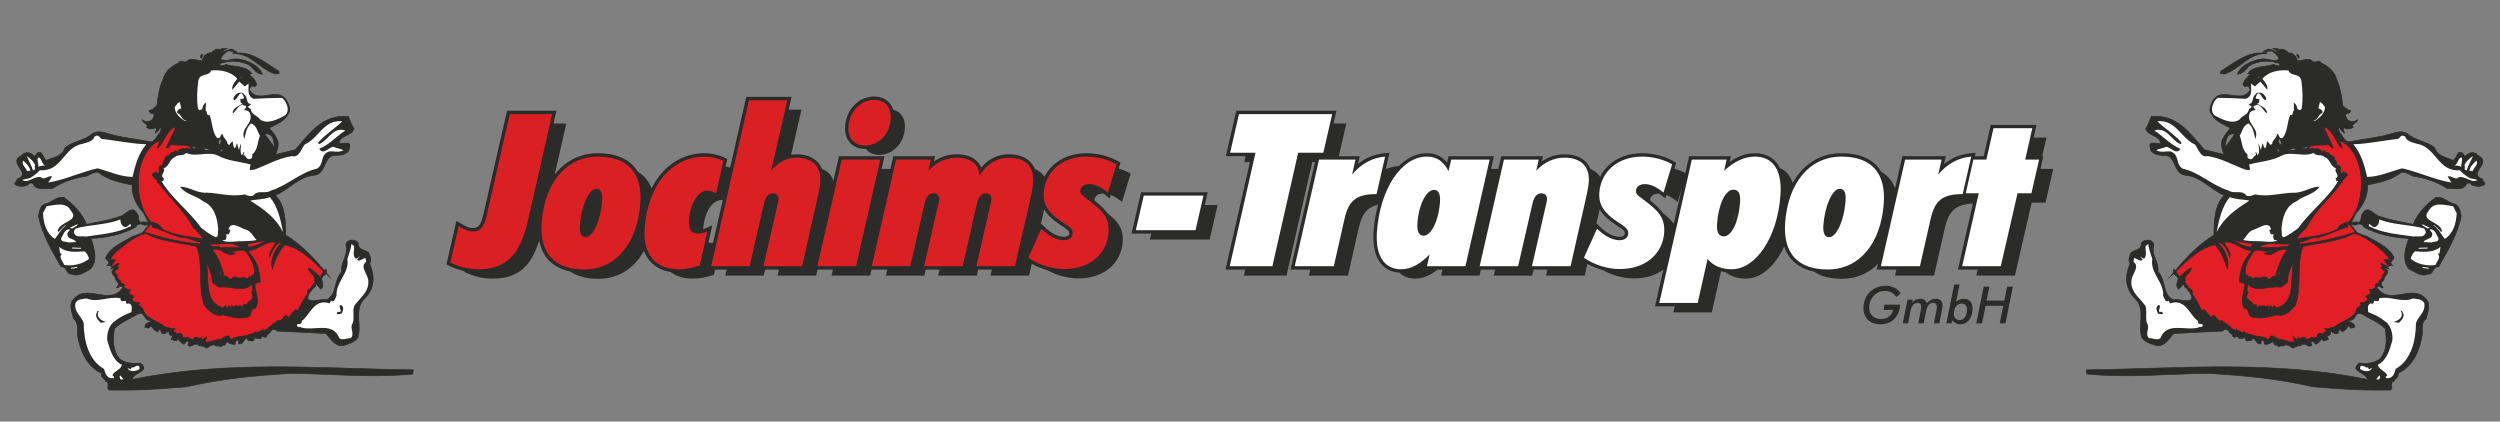 <?xml version="1.0" encoding="UTF-8" standalone="no"?>
<!DOCTYPE svg PUBLIC "-//W3C//DTD SVG 1.1//EN" "http://www.w3.org/Graphics/SVG/1.1/DTD/svg11.dtd">
<svg width="100%" height="100%" viewBox="0 0 842 142" version="1.1" xmlns="http://www.w3.org/2000/svg" xmlns:xlink="http://www.w3.org/1999/xlink" xml:space="preserve" xmlns:serif="http://www.serif.com/" style="fill-rule:evenodd;clip-rule:evenodd;stroke-linecap:square;stroke-miterlimit:22.926;">
    <rect x="0" y="0" width="842" height="142" fill="#808080" stroke="none"/>
    <g transform="matrix(1,0,0,1,0,-0.118)">
        <path d="M638.71,100.177L640.165,98.881C638.802,97.101 637.281,96.375 635.017,96.375C633.099,96.375 631.36,97.032 630.015,98.241C628.615,99.485 627.764,101.3 627.624,103.322C627.373,106.933 629.609,109.338 633.324,109.338C637.108,109.338 639.698,106.864 639.985,102.734L634.714,102.734L634.385,104.497L637.582,104.497C637.229,106.346 635.588,107.59 633.548,107.59C630.956,107.59 629.367,105.844 629.546,103.252C629.645,101.836 630.29,100.505 631.345,99.485C632.289,98.587 633.497,98.103 634.811,98.103C636.47,98.103 637.735,98.794 638.71,100.177ZM651.316,109.024L653.165,109.024L654.013,104.773C654.123,104.186 654.209,103.685 654.238,103.27C654.35,101.645 653.514,100.747 652.011,100.747C650.87,100.747 649.922,101.213 648.918,102.233C648.608,101.231 647.916,100.747 646.758,100.747C645.738,100.747 644.811,101.162 643.924,101.991L644.25,101.023L642.453,101.023L640.845,109.024L642.642,109.024L643.416,105.084C643.812,103.114 644.519,102.129 645.815,102.129C646.731,102.129 647.125,102.682 647.045,103.84C647.031,104.03 647.001,104.22 646.97,104.41L646.063,109.024L647.895,109.024L648.669,105.084C649.066,103.097 649.79,102.129 651.155,102.129C651.984,102.129 652.411,102.699 652.336,103.788C652.321,103.996 652.29,104.203 652.241,104.41L651.316,109.024ZM662.464,104.756C662.326,106.743 661.363,107.918 660.016,107.918C658.737,107.918 657.954,107.002 658.048,105.637C658.193,103.546 659.208,102.371 660.642,102.371C661.938,102.371 662.573,103.183 662.464,104.756ZM658.167,95.943L655.533,109.024L657.347,109.024L657.573,108.004C658.358,108.903 659.156,109.355 660.21,109.355C662.473,109.355 664.158,107.486 664.362,104.548C664.532,102.095 663.415,100.747 661.342,100.747C660.392,100.747 659.573,101.092 658.814,101.818L659.981,95.943L658.167,95.943ZM665.607,109.024L667.542,109.024L668.729,103.114L674.691,103.114L673.504,109.024L675.439,109.024L677.937,96.669L675.984,96.669L675.055,101.352L669.076,101.352L670.022,96.669L668.087,96.669L665.607,109.024ZM387.304,80.794L407.418,80.794L410.092,69.156L405.778,69.156L406.765,64.863L384.305,64.863L381.105,78.787L387.765,78.787L387.304,80.794ZM537.695,75.36L538.764,70.622C539.022,71.046 539.294,71.442 539.597,71.838C540.237,72.621 540.922,73.301 541.685,73.964C542.684,74.794 543.727,75.533 544.814,76.241C545.349,76.587 545.889,76.929 546.392,77.322C546.956,77.783 547.399,78.232 547.218,79.008C547.04,79.513 546.61,79.691 546.12,79.812C545.889,79.851 545.674,79.869 545.44,79.877C543.225,79.836 541.254,78.572 539.617,77.185L537.695,75.36ZM559.984,71.814C559.936,71.74 559.886,71.666 559.835,71.592L559.329,70.935C558.262,69.683 557.025,68.633 555.747,67.621C555.746,67.56 555.748,67.497 555.753,67.432C555.837,66.211 556.98,65.277 558.776,65.277C558.778,65.277 558.781,65.277 558.783,65.277C559.512,65.826 560.205,66.421 560.876,66.975L561.239,65.776C562.454,66.249 563.721,67.05 565.042,68.15L566.467,63.436L563.728,75.492C562.793,74.152 561.494,73.013 559.984,71.814ZM583.568,74.864C583.8,73.725 584.095,72.678 584.438,71.746C584.418,71.846 584.399,71.945 584.379,72.044C584.163,72.996 583.911,73.949 583.568,74.864ZM351.68,70.703C351.923,71.096 352.18,71.466 352.463,71.838C353.102,72.62 353.788,73.3 354.551,73.964C355.55,74.793 356.592,75.533 357.68,76.241C358.215,76.587 358.755,76.929 359.258,77.322C359.821,77.782 360.265,78.232 360.084,79.008C359.906,79.512 359.476,79.691 358.986,79.812C358.755,79.851 358.54,79.869 358.306,79.877C356.091,79.836 354.12,78.572 352.483,77.185C351.834,76.614 351.221,76.008 350.604,75.406L351.68,70.703ZM300.82,37.079C300.725,36.786 300.621,36.506 300.499,36.219C300.233,35.678 299.948,35.226 299.568,34.757C299.332,34.498 299.097,34.268 298.833,34.038C298.356,33.672 297.9,33.4 297.353,33.152C296.897,32.974 296.464,32.847 295.987,32.744C295.614,32.682 295.254,32.642 294.877,32.616C294.246,32.603 293.655,32.64 293.03,32.722C292.55,32.81 292.1,32.917 291.633,33.054C291.18,33.213 290.756,33.386 290.322,33.59C289.901,33.814 289.509,34.048 289.113,34.311C288.729,34.594 288.375,34.883 288.02,35.201C287.679,35.538 287.365,35.877 287.057,36.243C286.761,36.629 286.493,37.012 286.234,37.421C285.989,37.849 285.771,38.271 285.564,38.719C285.373,39.184 285.209,39.641 285.059,40.122L284.819,41.108C284.678,41.901 284.597,42.66 284.589,43.466C284.601,43.859 284.629,44.238 284.675,44.63C284.778,45.252 284.922,45.807 285.146,46.397C285.289,46.724 285.441,47.026 285.62,47.336C285.946,47.835 286.282,48.239 286.715,48.651C286.98,48.876 287.242,49.073 287.532,49.266C288.05,49.57 288.539,49.786 289.111,49.97C289.586,50.096 290.037,50.18 290.526,50.235C290.893,50.26 291.248,50.265 291.606,50.254C292.574,51.551 294.12,52.275 296.036,52.275C300.777,52.275 304.423,48.396 304.771,43.367C305.003,40.027 303.469,37.715 300.82,37.079ZM238.596,81.749L239.898,75.972L237.426,77.132C237.226,77.215 237.028,77.291 236.83,77.357C236.832,77.329 236.833,77.302 236.835,77.274C237.233,71.527 239.954,67.504 242.899,67.504C243.077,67.504 243.249,67.511 243.417,67.525L240.136,81.94C240.077,81.942 240.018,81.943 239.959,81.943C239.435,81.943 238.982,81.88 238.595,81.749L238.596,81.749ZM156.501,91.457L156.443,91.713C159.582,93.234 162.549,93.952 165.998,93.952C174.637,93.952 178.934,89.687 181.601,81.127L181.661,81.48L182.087,83.057L182.659,84.522L183,85.212L183.378,85.872L183.792,86.501L184.243,87.099L184.729,87.664L185.251,88.196L185.807,88.694L186.397,89.157L187.019,89.585L187.674,89.978L189.074,90.659L190.593,91.199L192.097,91.57C194.448,93.195 197.613,94.024 201.552,94.024C208.267,94.024 213.612,90.54 216.894,84.609L217.405,85.793L218.057,86.932L218.825,87.968L219.707,88.892L220.697,89.7L221.788,90.386L222.973,90.949L224.246,91.386L225.602,91.697L225.873,91.732C227.759,93.187 230.264,93.952 233.308,93.952C235.679,93.952 238.008,93.521 240.439,92.647L240.827,90.927L244.743,90.927L244.286,92.934L257.229,92.934L257.689,90.927L262.357,90.927L261.898,92.934L274.901,92.934L275.354,90.927L280.517,90.927L280.061,92.934L293.075,92.934L293.531,90.927L298.836,90.927L298.379,92.934L311.322,92.934L311.782,90.927L316.45,90.927L315.991,92.934L328.993,92.934L329.447,90.927L334.049,90.927L333.591,92.934L346.593,92.934L347.499,88.976C348.267,89.399 349.048,89.779 349.862,90.127C350.826,90.517 351.789,90.843 352.788,91.117C356.048,92.939 359.718,93.88 363.194,93.88C371.958,93.88 377.633,88.696 378.126,81.584C378.458,76.784 376.161,74.444 372.851,71.814C372.802,71.74 372.752,71.666 372.702,71.592L372.195,70.935C371.127,69.683 369.892,68.633 368.613,67.621C368.613,67.56 368.614,67.497 368.618,67.432C368.703,66.211 369.845,65.277 371.641,65.277C371.644,65.277 371.646,65.277 371.649,65.277C372.378,65.826 373.07,66.421 373.742,66.975L374.104,65.776C375.319,66.248 376.586,67.049 377.907,68.15L380.796,58.596C379.539,57.884 378.186,57.319 376.788,56.901L377.394,54.895L375.984,54.119C374.618,53.424 373.231,52.894 371.756,52.486C371.418,52.398 371.08,52.315 370.74,52.238C369.142,51.902 367.565,51.729 365.933,51.717L364.332,51.779L362.786,51.964L361.306,52.268L359.897,52.687L358.564,53.215L357.312,53.851L356.146,54.588L355.071,55.423L354.094,56.349L353.218,57.362L352.45,58.456L351.794,59.625L351.771,59.678C351.052,58.474 349.953,57.579 348.513,57.026C348.414,56.779 348.306,56.537 348.186,56.29C347.963,55.895 347.734,55.541 347.465,55.178C347.175,54.833 346.885,54.53 346.555,54.224C346.203,53.935 345.857,53.686 345.473,53.442C345.066,53.214 344.669,53.021 344.24,52.838C343.784,52.672 343.34,52.534 342.872,52.413L341.89,52.225C340.894,52.097 339.933,52.054 338.931,52.104C338.378,52.15 337.847,52.222 337.302,52.325C336.496,52.506 335.757,52.743 334.996,53.064C334.5,53.293 334.036,53.54 333.568,53.82C332.863,54.275 332.237,54.761 331.618,55.326C331.219,55.714 330.848,56.108 330.488,56.53C330.288,56.079 330.064,55.682 329.791,55.272C329.561,54.967 329.329,54.694 329.066,54.418C328.687,54.063 328.312,53.769 327.881,53.482C327.42,53.208 326.971,52.988 326.477,52.786C325.947,52.597 325.432,52.452 324.883,52.33L324.02,52.188C322.911,52.066 321.845,52.048 320.736,52.153C320.261,52.211 319.8,52.287 319.332,52.384C318.147,52.662 317.074,53.062 315.989,53.614C315.487,53.886 315.005,54.174 314.532,54.495L314.928,52.723L300.88,52.723L299.903,57.016L296.932,57.016L297.908,52.723L282.562,52.723L280.681,60.987C280.075,59.094 278.766,57.743 276.835,57.009C276.675,56.628 276.504,56.275 276.302,55.91C276.06,55.531 275.814,55.193 275.527,54.847C275.219,54.52 274.913,54.234 274.568,53.948C274.199,53.678 273.838,53.447 273.442,53.223C273.019,53.015 272.609,52.84 272.168,52.678L271.245,52.413C269.997,52.145 268.773,52.037 267.499,52.096L266.857,52.155C266.72,52.174 266.584,52.196 266.449,52.219L269.937,37.045L265.623,37.045L266.61,32.752L251.332,32.752L245.919,56.532C245.413,56.393 244.903,56.281 244.389,56.196L244.966,53.644C244.141,53.266 243.342,52.898 242.489,52.598C241.166,52.149 239.834,51.867 238.443,51.756C237.703,51.709 236.992,51.726 236.25,51.746L235.164,51.836L234.099,51.984L233.054,52.19L232.032,52.453L231.033,52.772L230.058,53.146L229.107,53.575L228.184,54.055L227.288,54.588L226.42,55.171L225.582,55.803L224.773,56.483L223.996,57.211L223.25,57.983L222.536,58.801L221.855,59.661L221.208,60.564L220.595,61.508L220.016,62.491L219.473,63.514L219.461,63.54C218.531,61.102 216.971,59.242 214.801,57.981L214.731,57.857L214.32,57.229L213.873,56.631L213.39,56.066L212.871,55.535L212.318,55.037L211.731,54.574L211.112,54.146L210.46,53.753L209.065,53.073L207.551,52.533L205.922,52.131L204.182,51.865L202.33,51.733L200.303,51.744L199.263,51.827L198.244,51.964L197.247,52.155L196.273,52.399L195.323,52.695L194.397,53.042L193.497,53.439L192.625,53.885L191.779,54.38L190.962,54.92L190.173,55.507L189.415,56.138L188.688,56.813L187.991,57.529L187.326,58.287L186.816,58.929L190.737,41.714L186.429,41.714L187.407,37.421L170.767,37.421L162.841,72.209C162.665,72.925 162.476,73.63 162.237,74.33C161.905,75.239 161.506,76.195 160.606,76.67C159.079,77.349 157.392,76.598 156.037,75.868C155.246,75.43 154.48,74.947 153.708,74.478L150.363,89.201C150.94,89.477 151.515,89.754 152.098,90.016C153.536,90.638 154.981,91.121 156.501,91.457L156.501,91.457ZM433.3,92.934L441.983,54.717L442.878,54.717L434.635,90.927L441.288,90.927L440.831,92.934L453.989,92.934L457.613,76.915C458.651,72.361 460.358,69.912 464.167,69.034L463.84,70.2L463.288,72.761L462.874,75.435C462.741,76.618 462.626,77.792 462.56,78.98C462.539,79.714 462.539,80.437 462.562,81.171C462.605,81.852 462.668,82.515 462.758,83.19C462.866,83.817 462.993,84.419 463.151,85.034C463.325,85.605 463.515,86.144 463.742,86.695C463.984,87.208 464.238,87.68 464.535,88.163L465.178,89.026L465.909,89.789L466.726,90.444L467.622,90.985L468.591,91.406L469.624,91.707L470.714,91.886C470.898,91.9 471.08,91.912 471.26,91.92C472.611,93.252 474.419,93.952 476.619,93.952C479.252,93.952 481.649,92.94 484.116,90.927L485.813,90.927L485.382,92.934L498.312,92.934L498.768,90.927L503.57,90.927L503.113,92.934L516.056,92.934L516.517,90.927L521.184,90.927L520.725,92.934L533.728,92.934L534.623,88.97C535.394,89.396 536.178,89.777 536.997,90.127C537.961,90.517 538.923,90.843 539.922,91.117C543.182,92.939 546.852,93.88 550.328,93.88C554.339,93.88 557.702,92.794 560.219,90.934L557.41,103.295L564.061,103.295L563.605,105.302L576.547,105.302L579.647,91.495C579.648,91.495 579.649,91.496 579.65,91.496C580.161,91.624 580.666,91.725 581.187,91.804C582.969,93.232 585.322,93.952 588.037,93.952C593.035,93.952 597.812,89.799 600.928,83.145L601.466,84.522L601.807,85.212L602.185,85.872L602.599,86.501L603.05,87.099L603.536,87.664L604.058,88.196L604.614,88.694L605.204,89.157L605.827,89.585L606.481,89.978L607.881,90.659L609.4,91.199L610.903,91.57C613.254,93.195 616.419,94.024 620.359,94.024C625.2,94.024 629.328,92.214 632.485,88.982L632.043,90.927L638.695,90.927L638.238,92.934L651.396,92.934L655.02,76.915C656.291,71.336 658.568,68.915 664.48,68.674L659.425,90.927L666.076,90.927L665.619,92.934L678.622,92.934L684.275,68.366L688.945,68.366L691.527,57.016L687.22,57.016L688.197,52.723L687.827,52.723L689.242,46.456L684.94,46.456L685.909,42.163L670.491,42.163L668.107,52.723L665.122,52.723L665.385,51.573C664.433,51.663 663.482,51.738 662.538,51.876C661.548,52.046 660.616,52.281 659.666,52.603C659.269,52.75 658.882,52.905 658.494,53.072C657.157,53.69 655.909,54.44 654.766,55.371L655.366,52.723L640.739,52.723L638.273,63.555C637.344,61.11 635.782,59.245 633.609,57.982L633.538,57.857L633.127,57.229L632.68,56.631L632.197,56.067L631.678,55.535L631.125,55.037L630.538,54.574L629.919,54.146L629.268,53.753L627.872,53.073L626.358,52.533L624.73,52.131L622.989,51.865L621.138,51.733L619.11,51.744L618.07,51.827L617.051,51.964L616.054,52.155L615.08,52.399L614.13,52.695L613.205,53.042L612.305,53.439L611.432,53.885L610.586,54.38L609.769,54.921L608.981,55.508L608.223,56.139L607.495,56.813L606.798,57.529L606.133,58.287L605.499,59.084L604.899,59.92L604.33,60.793L603.795,61.703L603.773,61.745C602.972,59.267 601.519,57.574 599.473,56.702C599.263,56.291 599.042,55.902 598.79,55.504L598.109,54.625L597.333,53.853L596.464,53.195L595.512,52.658L594.483,52.242L593.385,51.948L592.225,51.774C591.449,51.718 590.712,51.707 589.939,51.763C589.339,51.823 588.763,51.915 588.176,52.043C587.205,52.281 586.306,52.6 585.395,53.008C584.384,53.49 583.429,54.043 582.512,54.686L582.95,52.723L568.902,52.723L567.608,58.418C566.443,57.789 565.202,57.283 563.922,56.901L564.529,54.895L563.119,54.119C561.753,53.424 560.366,52.894 558.891,52.486C558.553,52.398 558.214,52.315 557.874,52.238C556.277,51.902 554.699,51.729 553.068,51.717L551.467,51.779L549.921,51.964L548.441,52.268L547.031,52.687L545.698,53.215L544.446,53.851L543.28,54.588L542.205,55.423L541.228,56.349L540.353,57.362L539.585,58.456L538.929,59.625L538.905,59.679C538.188,58.477 537.092,57.583 535.656,57.029C535.49,56.638 535.313,56.277 535.102,55.903C534.858,55.525 534.608,55.187 534.317,54.842C534.006,54.516 533.696,54.229 533.348,53.944C532.976,53.676 532.613,53.445 532.213,53.221C531.789,53.014 531.376,52.839 530.933,52.677C530.462,52.53 530.004,52.412 529.522,52.309L528.514,52.16C527.483,52.068 526.498,52.056 525.47,52.154C524.996,52.211 524.534,52.287 524.067,52.384C522.881,52.663 521.808,53.062 520.724,53.614C520.221,53.887 519.739,54.174 519.267,54.495L519.663,52.723L505.614,52.723L504.637,57.016L502.17,57.016L503.146,52.723L487.878,52.723L487.369,54.882C486.674,54.014 485.852,53.319 484.894,52.758C484.322,52.454 483.766,52.229 483.145,52.046L482.835,51.967C482.174,51.826 481.539,51.751 480.866,51.722C480.156,51.712 479.482,51.77 478.778,51.854L477.923,52.024L477.08,52.259L476.253,52.557L475.441,52.915L474.647,53.332L473.871,53.805L473.114,54.333L472.378,54.914L471.662,55.546L471.179,56.019C469.605,56.158 468.119,56.517 466.717,57.094L467.978,51.573C467.026,51.663 466.075,51.738 465.131,51.876C464.142,52.046 463.209,52.281 462.259,52.603L461.474,52.905C459.989,53.545 458.614,54.35 457.359,55.371L457.959,52.723L450.917,52.723L453.444,41.714L449.131,41.714L450.116,37.421L416.377,37.421L412.868,52.71L419.527,52.71L419.067,54.717L420.964,54.717L412.738,90.927L419.389,90.927L418.933,92.934L433.3,92.934Z" style="fill:rgb(43,43,42);"/>
    </g>
    <g transform="matrix(1,0,0,1,0,-1.359)">
        <path d="M382.541,78.885L402.655,78.885L405.329,67.247L385.215,67.247L382.541,78.885ZM428.537,91.025L437.22,52.808L445.696,52.808L448.68,39.806L417.288,39.806L414.304,52.808L422.852,52.808L414.17,91.025L428.537,91.025ZM436.068,91.025L449.226,91.025L452.85,75.006C454.192,69.115 456.655,66.744 463.336,66.744L463.624,66.744L466.511,54.101C462.176,54.46 458.517,56.472 455.389,60.135L456.528,55.107L444.244,55.107L436.068,91.025ZM480.618,91.025L493.549,91.025L501.713,55.107L488.783,55.107L487.867,58.986C486.09,55.61 483.896,54.101 480.519,54.101C472.115,54.101 464.764,64.805 463.743,79.531C463.191,87.505 466.252,92.043 471.856,92.043C475.232,92.043 478.221,90.379 481.467,87.074L480.618,91.025ZM482.975,65.308C484.484,65.308 485.18,66.673 484.99,69.402C484.547,75.796 481.977,80.753 479.463,80.753C477.954,80.753 477.192,79.316 477.386,76.514C477.819,70.264 480.389,65.308 482.975,65.308ZM498.35,91.025L511.293,91.025L516.127,69.977C516.646,67.678 517.665,66.457 519.03,66.457C520.394,66.457 521.13,67.247 521.035,68.612C521.025,68.756 520.919,69.259 520.807,69.833L515.962,91.025L528.964,91.025L534.251,67.606C534.668,65.739 534.998,64.087 535.102,62.578C535.461,57.406 532.432,54.46 526.901,54.46C523.381,54.46 520.116,55.969 517.402,58.843L518.236,55.107L506.526,55.107L498.35,91.025ZM537.886,78.382L533.462,88.152C537.107,90.666 541.47,91.971 545.565,91.971C554.329,91.971 560.004,86.787 560.497,79.675C560.866,74.359 558.008,72.06 554.122,69.043C552.215,67.535 550.885,67.032 550.99,65.523C551.074,64.302 552.216,63.368 554.013,63.368C555.952,63.368 558.037,64.374 560.279,66.242L563.168,56.687C560.126,54.963 556.522,54.101 553.074,54.101C544.813,54.101 539.144,59.202 538.656,66.242C538.377,70.264 540.199,72.994 544.66,76.011C546.787,77.448 548.528,78.238 548.399,80.106C548.309,81.399 547.172,82.261 545.448,82.261C543.149,82.261 540.509,80.968 537.886,78.382ZM578.301,76.73C578.759,70.121 581.181,65.236 583.767,65.236C585.491,65.236 586.263,66.529 586.064,69.402C585.596,76.155 583.18,80.968 580.594,80.968C578.87,80.968 578.107,79.531 578.301,76.73ZM558.842,103.393L571.784,103.393L575.109,88.583C576.961,90.881 579.826,92.043 583.274,92.043C591.248,92.043 598.662,81.471 599.662,67.032C600.25,58.555 597.11,54.101 591.004,54.101C587.556,54.101 584.214,55.682 580.69,58.843L581.524,55.107L569.814,55.107L558.842,103.393ZM615.596,92.115C626.299,92.115 633.522,83.267 634.457,69.762C635.169,59.489 630.227,54.101 620.169,54.101C609.394,54.101 602.163,63.081 601.237,76.442C600.525,86.715 605.539,92.115 615.596,92.115ZM614.108,77.304C614.571,70.624 617.191,64.949 619.561,64.949C621.142,64.949 621.771,66.242 621.587,68.9C621.104,75.868 618.432,81.256 616.061,81.256C614.624,81.256 613.924,79.962 614.108,77.304ZM633.475,91.025L646.633,91.025L650.257,75.006C651.599,69.115 654.062,66.744 660.743,66.744L661.03,66.744L663.918,54.101C659.583,54.46 655.923,56.472 652.796,60.135L653.935,55.107L641.651,55.107L633.475,91.025ZM660.857,91.025L673.859,91.025L679.512,66.457L684.182,66.457L686.764,55.107L682.095,55.107L684.479,44.547L671.405,44.547L669.021,55.107L664.639,55.107L662.056,66.457L666.438,66.457L660.857,91.025Z" style="fill:white;"/>
    </g>
    <g transform="matrix(1,0,0,1,0,-17.452)">
        <path d="M171.679,55.899L164.038,89.446C163.118,93.397 162.189,95.408 159.243,95.408C157.878,95.408 156.343,94.761 154.471,93.612L151.68,105.896C154.819,107.417 157.787,108.135 161.235,108.135C171.148,108.135 175.345,102.52 177.922,91.242L185.975,55.899L171.679,55.899ZM196.789,108.207C207.493,108.207 214.715,99.359 215.651,85.854C216.362,75.581 211.42,70.194 201.363,70.194C190.587,70.194 183.356,79.173 182.43,92.535C181.718,102.807 186.732,108.207 196.789,108.207ZM195.301,93.397C195.764,86.716 198.384,81.041 200.755,81.041C202.335,81.041 202.964,82.334 202.78,84.992C202.297,91.96 199.625,97.348 197.254,97.348C195.817,97.348 195.117,96.055 195.301,93.397ZM235.676,106.83L238.268,95.336C237.228,95.839 236.202,96.126 235.197,96.126C232.754,96.126 231.843,94.761 232.072,91.457C232.47,85.71 235.191,81.687 238.137,81.687C239.286,81.687 240.2,81.975 241.161,82.621L243.647,71.63C241.628,70.696 239.508,70.194 237.353,70.194C226.146,70.194 218.135,79.891 217.125,94.474C216.522,103.166 220.787,108.135 228.546,108.135C230.916,108.135 233.245,107.704 235.676,106.83ZM239.523,107.117L252.466,107.117L257.301,86.069C257.819,83.771 258.838,82.549 260.203,82.549C261.568,82.549 262.303,83.34 262.208,84.704C262.198,84.848 262.092,85.351 261.98,85.926L257.135,107.117L270.138,107.117L275.424,83.699C275.841,81.831 276.171,80.179 276.275,78.67C276.634,73.498 273.677,70.553 268.146,70.553C265.057,70.553 262.151,72.061 259.725,74.935L265.175,51.229L252.244,51.229L239.523,107.117ZM300.008,57.551C300.282,53.6 298.086,51.085 294.494,51.085C289.824,51.085 286.108,54.965 285.754,60.065C285.48,64.015 287.754,66.458 291.273,66.458C296.015,66.458 299.66,62.579 300.008,57.551ZM275.298,107.117L288.312,107.117L296.476,71.199L283.474,71.199L275.298,107.117ZM293.616,107.117L306.559,107.117L311.394,86.069C311.922,83.627 312.931,82.549 314.511,82.549C315.66,82.549 316.396,83.34 316.301,84.704C316.291,84.848 316.185,85.351 316.073,85.926L311.228,107.117L324.23,107.117L328.994,86.069C329.512,83.771 330.53,82.549 331.967,82.549C333.26,82.549 333.996,83.34 333.901,84.704C333.891,84.848 333.785,85.351 333.673,85.926L328.828,107.117L341.831,107.117L347.189,83.699C347.606,81.831 347.864,80.179 347.968,78.67C348.327,73.498 345.298,70.553 339.767,70.553C335.672,70.553 332.218,72.708 329.933,76.659C329.771,72.78 326.98,70.553 322.167,70.553C318.647,70.553 315.382,72.061 312.668,74.935L313.502,71.199L301.792,71.199L293.616,107.117ZM350.752,94.474L346.328,104.244C349.973,106.758 354.336,108.063 358.431,108.063C367.195,108.063 372.87,102.879 373.363,95.767C373.731,90.451 370.874,88.152 366.988,85.136C365.081,83.627 363.751,83.124 363.856,81.616C363.94,80.394 365.083,79.46 366.879,79.46C368.818,79.46 370.903,80.466 373.145,82.334L376.034,72.78C372.992,71.056 369.388,70.194 365.94,70.194C357.679,70.194 352.01,75.294 351.522,82.334C351.243,86.357 353.065,89.087 357.526,92.104C359.653,93.54 361.394,94.331 361.265,96.198C361.175,97.491 360.038,98.354 358.314,98.354C356.015,98.354 353.375,97.06 350.752,94.474" style="fill:rgb(219,32,36);"/>
    </g>
    <g transform="matrix(1,0,0,1,0,5.675)">
        <path d="M767.564,12.425C766.663,11.518 765.213,11.226 763.961,10.825C763.178,11.237 762.433,11.392 761.925,12.172C756.445,11.902 752.278,15.699 747.959,18.291L747.847,19.064L749.198,19.26C754.721,17.434 757.4,12.106 763.469,12.397L763.029,11.807C763.848,11.597 764.962,11.168 765.715,11.868C766.284,12.477 767.376,13.096 767.53,14.301C765.403,15.371 763.54,13.721 761.295,14.249C758.461,14.757 754.696,16.247 753.53,19.298C756.179,19.157 756.7,16.473 758.9,15.807C761.892,14.664 764.586,14.661 767.848,15.727C767.802,16.049 767.828,16.315 767.534,16.535C766.918,16.249 766.219,16.541 765.907,15.97C763.201,16.957 759.156,16.304 757.043,19.085C757.365,19.132 757.706,19.05 757.852,19.4C756.939,20.253 755.723,21.391 755.444,22.861C755.737,23.101 755.8,23.57 756.205,23.498C756.952,22.883 757.796,23.86 757.886,24.596C755.448,28.712 750.673,25.124 747.24,26.464C745.421,27.174 743.976,30.329 744.349,31.829C745.758,35.254 748.423,35.904 751.16,37.419C750.403,38.557 749.343,39.52 748.751,40.88C747.506,42.67 748.632,44.871 749.005,46.371L742.47,44.764C737.728,39.41 733.247,32.713 724.582,33.557C723.935,34.843 723.563,36.498 722.678,37.618C723.288,40.203 727.482,39.827 727.669,42.614L724.662,42.506C723.484,42.926 724.363,44.105 724.316,44.887C725.727,46.932 728.027,46.477 730.27,46.869C732.943,48.374 732.298,52.815 736.095,53.367C741.225,53.783 744.654,58.224 749.175,60.129C745.857,63.064 745.603,69.336 745.657,73.484C740.406,76.757 736.446,80.957 732.637,85.448C732.477,85.263 732.31,85.088 732.145,84.931C731.894,85.356 731.889,85.787 732.029,86.169C731.64,86.632 731.252,87.097 730.863,87.565C731.293,87.175 731.714,86.784 732.129,86.392C732.36,86.82 732.767,87.163 733.181,87.328C733.223,87.653 733.409,87.949 733.652,88.17C733.236,89.463 732.719,90.767 733.741,91.729C734.479,91.138 734.972,90.412 735.456,89.703C735.308,90.544 735.985,91.323 736.68,91.601C736.745,92.106 737.158,92.542 737.591,92.732C737.596,93.203 737.833,93.682 738.147,93.917L738.184,95.069C736.415,96.389 733.954,94.783 731.912,95.274C728.219,93.555 729.647,88.703 726.784,85.79C727.28,82.379 724.406,80.45 725.399,76.783C725.036,74.759 722.277,74.752 721.151,76.166C721.449,78.641 718.865,78.331 717.713,79.478C717.168,80.516 716.677,82.087 717.382,83.11C715.477,87.63 715.808,91.686 719.203,95.005C722.707,98.471 719.935,103.983 721.379,108.07C722.579,109.755 724.565,110.11 726.44,110.776C729.244,110.921 730.464,108.404 732.096,106.669C737.596,106.351 743.023,106.089 748.514,105.835C750.526,104.134 750.451,106.62 751.897,106.976L752.042,107.678C752.632,108.253 753.121,107.559 753.788,107.709L753.888,108.193C754.522,108.81 755.039,107.966 755.783,108.271C755.941,108.022 756.048,107.805 756.111,107.615L756.388,108.951C757.021,109.569 757.538,108.724 758.283,109.029C758.466,108.74 758.58,108.495 758.637,108.284C760.023,108.422 759.765,110.382 761.425,110.142C761.619,109.71 761.381,109.084 761.943,108.837C762.642,109.005 762.52,109.841 762.776,110.338C763.76,110.35 764.791,110.04 765.354,109.333C765.491,109.747 766.042,110.024 765.976,110.475L767.018,110.626L767.053,110.797C767.652,111.381 768.147,110.656 768.83,110.835C768.863,110.853 768.901,110.866 768.942,110.873C768.944,110.873 768.946,110.875 768.947,110.875C768.947,110.874 768.948,110.874 768.948,110.874C768.986,110.88 769.027,110.881 769.072,110.876L769.44,110.601C770.416,110.217 771.49,110.964 772.004,111.499C772.557,111.579 772.962,111.338 773.23,110.949C773.751,111.169 774.222,110.583 774.861,110.846C774.971,110.674 775.054,110.518 775.117,110.376C775.446,110.351 775.846,110.392 776.03,110.108C776.07,110.119 776.11,110.132 776.149,110.146C776.22,110.409 776.42,110.451 776.655,110.406C777.231,110.763 777.774,111.199 778.604,110.663C778.601,110.189 778.124,109.719 778.532,109.261C779.237,109.122 779.474,109.933 779.915,110.279C780.803,109.884 781.602,109.186 781.831,108.324C782.019,108.602 782.195,108.92 782.469,109.126L782.785,108.889C782.827,108.941 782.86,109 782.881,109.07L784.191,108.685L783.899,107.687C783.826,107.647 783.73,107.59 783.616,107.522C784.15,107.252 784.877,107.299 784.911,106.786C785.043,106.203 784.904,105.957 784.645,105.881C785.685,105.889 786.284,107.288 787.535,106.48C787.535,106.399 787.52,106.318 787.498,106.237C787.622,105.836 787.824,105.511 788.071,105.23C788.364,105.461 788.563,105.874 788.845,106.096C789.745,105.697 790.553,104.985 790.77,104.108C791.067,104.428 791.683,104.45 791.811,104.887L793.122,104.503L792.829,103.504C792.49,103.319 791.639,102.751 790.863,102.506C790.902,102.413 790.936,102.315 790.964,102.212C793.777,102.752 792.711,98.786 795.659,100.2C798.259,101.76 801.135,102.769 803.364,105.065C803.824,108.68 804.037,112.193 801.639,115.131C799.556,116.799 797.119,116.84 794.591,116.604C791.015,119.501 797.039,119.654 797.336,122.128C765.044,115.531 734.192,118.474 702.72,118.895L702.846,120.294C716.839,121.67 730.123,120.248 743.753,120.06C756.644,120.882 766.63,121.807 779.103,124.605C782.756,124.815 791.245,125.749 799.774,125.702L805.163,125.697C806.204,124.863 804.864,123.682 805.906,122.848L806.228,122.895C806.386,121.801 808.061,121.584 807.687,120.084C812.926,117.494 815.018,112.147 815.849,106.879C815.917,105.049 815.361,102.997 817.13,101.676C817.539,99.765 818.87,96.935 817.219,95.184C812.46,89.498 805.101,97.629 800.518,91.18C800.963,89.931 802.228,91.626 802.67,91.296C802.285,90.78 802.058,90.287 801.852,89.82L801.929,89.875C802.164,89.368 803.295,88.48 802.985,87.735L803.079,87.801C803.307,87.308 804.382,86.455 804.157,85.722C804.187,85.701 804.217,85.677 804.247,85.651L802.985,84.197C803.646,84.611 804.303,84.923 804.635,85.01L804.35,84.706C803.745,83.895 805.236,83.586 805.861,83.808L805.421,83.219C804.66,82.123 806.537,81.869 806.272,80.977C804.432,77.358 800.39,75.785 797.056,73.855C795.932,73.692 794.948,73.003 793.924,72.728L791.683,69.853C792.344,69.928 793.006,70.438 793.819,69.902C794.583,69.619 795.75,69.723 796.18,70.836C800.506,73.174 806.223,74.53 811.272,74.606C810.161,77.731 808.799,82.132 811.413,84.944C813.314,85.877 815.416,87.694 817.672,86.642C819.805,86.886 819.177,83.969 821.31,84.213C824.33,78.803 827.654,73.569 828.92,67.116C828.601,65.69 828.496,63.703 826.814,63.065C824.442,62.654 823.188,60.435 820.373,60.814C817.139,63.17 814.198,66.226 812.746,69.892C809.05,69.092 805.06,68.513 801.505,67.207C799.574,66.927 797.459,62.94 795.648,66.356C794.883,67.099 795.633,68.72 794.446,69.204C793.947,68.964 792.4,69.051 791.923,69.27L793.586,65.993C795.706,63.69 797.587,60.515 797.391,56.621C801.32,55.812 805.368,55.086 808.86,52.308C810.442,52.275 811.507,53.087 812.738,53.66C816.986,54.277 820.863,55.629 824.288,57.835C826.349,57.675 829.179,58.546 830.416,56.82C830.74,55.947 831.853,55.517 832.366,56.511C833.707,57.232 835.656,57.384 836.919,56.384C836.948,55.732 836.158,55.288 836.123,54.626C832.006,53.108 836.417,50.792 836.239,48.4C836.085,47.195 834.789,47.072 834.129,46.188C832.623,45.246 831.343,45.915 830.2,46.997L829.32,45.818C827.364,44.811 827.605,47.672 826.196,48.321C823.982,47.276 820.994,47.04 820.035,44.14C817.346,41.844 813.42,41.734 810.749,39.308C808.756,38.099 806.648,39.041 804.734,39.552C800.62,40.728 796.159,41.131 791.899,41.958C789.69,42.689 789.108,39.91 787.997,38.96C788.008,38.436 787.191,37.726 787.974,37.314C788.303,38.216 788.909,38.567 789.606,39.194C789.636,38.541 788.819,37.831 789.546,37.345C790.492,38.074 791.928,37.691 792.591,37.196C791.499,36.117 793.881,36.003 794.013,34.643C793.331,35.266 792.457,35.402 791.575,35.143C790.49,34.919 789.602,33.344 790.248,32.518L790.569,32.565C791.241,32.466 791.472,32.236 791.758,31.621C790.747,31.342 789.783,30.742 789.058,29.849C788.661,26.702 788.19,23.611 786.846,20.656C786.308,18.475 784.032,16.502 781.864,15.595C780.69,14.176 780.779,15.372 779.225,15.212C777.601,13.376 775.56,14.912 773.761,14.719C773.461,13.158 772.116,11.921 770.641,12.131C769.966,11.17 768.839,10.618 767.685,10.994C767.016,10.555 766.191,10.416 765.366,10.767C766.475,10.893 767.039,11.658 767.563,12.426L767.564,12.425ZM767.608,85.676L767.93,85.722L767.743,87.01L767.421,86.963L767.608,85.676ZM765.22,80.4C763.867,81.124 761.852,81.422 759.976,81.215C761.789,80.953 763.472,80.672 765.22,80.4ZM782.19,56.318L782.42,56.548L781.48,57.135L781.306,56.978L782.19,56.318ZM767.079,45.449L766.76,44.022L767.962,45.248L767.079,45.449ZM772.911,44.653L773.067,44.939L770.354,45.07C771.384,44.76 772.333,44.109 773.501,44.213L772.911,44.653ZM777.254,43.707C776.837,45.223 775.589,43.859 775.028,44.106C775.57,43.988 776.583,43.806 777.254,43.707ZM749.323,44.183C749.794,43.2 749.186,39.695 751.992,39.38L752.7,39.482L749.323,44.183ZM768.463,43.152C767.324,42.855 767.124,41.972 767.733,40.944C768.366,41.561 768.235,42.462 768.463,43.152ZM760.884,20.695L760.112,20.583L761.355,19.712C761.373,20.043 760.821,20.226 760.884,20.695ZM774.392,13.655L774.088,13.939L773.475,12.733C774.275,12.652 774.274,13.112 774.392,13.655Z" style="fill:rgb(43,43,42);stroke:rgb(43,43,42);stroke-width:0.22px;"/>
    </g>
    <g transform="matrix(1,0,0,1,0,16.27)">
        <path d="M793.464,54.714C792.614,56.423 792.537,56.514 791.213,58.407C791.054,58.457 787.864,58.966 787.36,60.799C783.197,63.217 777.78,63.416 773.262,64.206C774.286,63.04 775.577,61.388 776.849,60.324C779.64,54.684 784.948,50.264 788.565,45.269L788.822,45.307C788.797,44.12 789.588,44.104 790.16,43.333C791.368,42.259 789.777,41.897 789.098,41.601C789.06,41.859 789.078,42.19 788.673,42.262C787.727,41.533 789.019,39.881 787.705,39.427L787.474,39.657C786.63,39.14 787.221,37.78 786.385,37.658C786.573,35.912 784.539,36.339 784.248,35.18L783.54,35.077C783.209,35.094 782.934,34.726 783.035,34.478L781.931,34.843C781.766,34.622 781.592,34.465 781.684,34.281C780.619,33.469 779.754,34.001 778.853,33.87L778.899,33.548C778.549,33.695 777.941,34.263 777.694,33.702L777.769,33.187C779.758,32.162 782.147,32.903 784.126,32.402C784.888,32.579 784.904,33.829 785.87,33.51L782.769,26.816L783.137,26.541C786.086,27.955 786.921,32.611 788.877,33.618L788.156,31.345C789.784,31.45 791.471,33.403 792.278,34.638C796.207,40.254 795.978,49.165 793.464,54.714ZM738.347,82.871C739.884,84.618 740.471,86.409 741.669,88.529C742.602,87.087 743.313,89.425 744.158,89.942C744.761,91.672 744.969,89.337 746.024,90.213C746.491,91.069 747.143,91.558 747.952,91.873L748.246,91.653C749.216,92.411 750.495,93.213 751.435,94.152L751.424,94.102C751.769,94.671 752.667,94.853 753.375,95.125L753.27,94.617C753.745,95.401 755.268,95.449 755.902,96.013L755.77,95.375C756.137,95.98 757.129,96.147 757.853,96.451L757.818,96.329C759.729,97.198 761.422,96.853 763.342,97.657C763.489,98.007 763.82,97.99 764.141,98.036C764.758,96.153 765.78,96.876 766.553,97.79L766.435,97.221C766.785,97.799 767.705,97.977 768.418,98.256C768.401,98.167 768.379,98.083 768.351,98.008C769.982,98.408 771.265,99.029 772.71,98.933L772.349,97.191C772.667,97.716 773.454,97.911 774.13,98.152L773.91,97.287C774.735,98.392 775.733,96.501 776.549,97.67L776.82,98.109C777.349,97.948 777.879,97.786 778.448,97.678L778.232,97.389C778.969,97.523 779.722,97.471 780.422,97.268C780.357,95.743 781.343,95.829 782.304,96.232C782.526,96.031 782.727,95.81 782.899,95.57C783.085,95.576 783.39,95.476 783.709,95.388L782.916,94.462C784.258,94.458 785.311,94.04 786.44,93.722C788.867,91.738 793.165,90.998 793.77,87.687L795.281,86.33L794.842,85.74C795.918,85.568 796.957,85.653 797.466,84.413L796.806,83.528C797.285,82.941 798.72,83.018 798.428,81.859L797.914,81.324C798.972,81.28 799.681,80.923 800.225,80.345C799.482,79.006 800.776,79.48 801.399,78.899L801.094,78.681L802.668,76.912L802.243,76.607L803.467,75.231C802.855,75.029 802.298,74.17 801.914,73.928L802.511,73.287C802.206,73.071 801.917,72.84 801.678,72.605C802.489,72 803.552,73.732 804.463,73.338L802.932,71.21L804.772,71.215C803.939,68.565 794.747,61.866 792.514,62.467C787.876,65.033 781.059,65.484 775.657,66.722C773.213,73.136 775.477,80.167 773.025,86.645C771.55,88.205 769.622,90.619 766.856,89.757C764.132,90.413 761.362,91.39 758.154,90.399C756.887,89.623 757.765,87.648 755.871,87.57C754.277,84.973 755.975,82.328 756.029,79.247L754.209,78.654C754.476,74.553 755.496,71.153 758.474,68.3C754.906,67.979 752.422,64.726 749.119,65.298C749.593,67.01 751.493,68.403 751.065,70.443C750.417,68.575 749.457,66.136 747.408,65.312L747.178,65.542C749.563,68.122 750.934,71.344 750.164,74.387C749.298,71.304 747.962,68.284 745.971,66.155C740.566,67.413 736.953,71.187 732.849,75.113C733.12,75.46 733.352,75.83 733.484,76.18C733.699,76.401 733.911,76.654 734.082,76.913C735.425,76.076 736.398,74.44 738.071,73.944C737.92,75.893 735.288,76.365 736.065,78.253C735.953,78.399 735.844,78.548 735.738,78.7C736.246,79.204 736.758,79.858 736.983,80.452C737.283,80.761 737.575,81.131 737.761,81.49C737.853,81.341 737.986,81.208 738.168,81.106C738.33,81.663 738.436,82.355 738.347,82.872L738.347,82.871ZM770.366,67.859C768.309,70.254 767.401,73.342 766.418,76.485L766.704,76.329L767.144,76.919L766.858,77.075C766.777,76.734 766.381,76.742 766.123,76.705C765.113,76.427 764.417,78.954 763.373,77.094C762.399,76.558 761.357,77.852 760.402,77.188L760.374,77.381C759.181,76.55 758.743,78.655 757.957,76.833L757.367,77.273C757.552,76.905 757.056,76.702 756.974,76.361L756.384,76.801C756.357,76.535 756.689,76.057 756.212,75.725C756.043,73.269 757.382,70.835 758.96,68.567C760.481,67.145 763.024,69.092 764.682,68.084L765.454,68.196L762.629,69.1C765.604,70.781 767.187,66.674 770.366,67.859ZM767.009,87.348L766.971,87.605L765.925,86.664L765.325,87.629C764.967,87.38 765.327,86.709 764.665,86.744C764.158,87.065 764.387,87.755 764.183,88.251L763.893,86.632C763.081,87.697 762.432,85.828 761.657,87.096C761.554,87.804 761.759,86.848 761.437,86.801C761.06,86.68 760.526,86.734 760.525,87.194L760.376,88.224C760.009,87.579 760.601,86.219 759.286,86.226C758.789,86.482 758.999,87.301 758.859,87.806C759.466,84.083 755.397,85.858 757.19,82.11C756.309,81.39 757.121,80.325 757.059,79.396C759.635,82.465 764.203,79.974 767.687,80.415C768.505,80.665 769.474,79.426 770.413,78.84C770.42,76.081 771.603,73.821 772.546,71.395C771.08,76.965 773.617,85.285 767.009,87.348ZM793.388,62.031L791.248,59.285C790.988,59.357 790.722,59.544 790.442,59.933L790.736,60.173C786.963,61.268 784.661,62.642 780.961,63.681C778.571,63.4 776.746,65.106 774.492,65.238L774.389,65.946C780.026,65.392 786.083,64.185 791.719,62.329L791.72,62.318C791.829,62.292 792.596,62.119 792.561,62.081C792.844,62.015 793.118,62.004 793.388,62.031ZM771.189,65.81C770.679,67.51 768.687,66.301 767.517,67.116L761.024,67.027C763.586,64.771 767.886,66.381 771.189,65.81ZM758.348,66.901C755.856,66.868 753.983,65.741 752.164,64.689L758.507,65.807L758.348,66.901Z" style="fill:rgb(227,31,37);stroke:rgb(43,43,42);stroke-width:0.22px;"/>
    </g>
    <g transform="matrix(1,0,0,1,0,9.654)">
        <path d="M813.997,38.758C820.662,39.923 820.909,48.173 828.469,47.694C829.313,48.671 830.8,49.742 831.829,50.351L834.44,50.927C832.404,52.274 830.626,49.585 828.133,50.011C827.026,51.296 825.615,49.251 824.354,49.791L825.636,51.817C820.047,50.939 814.774,48.333 809.048,47.041C805.155,48.053 801.408,49.874 797.26,49.929C796.277,45.843 795.356,42.227 792.614,38.937C797.434,38.783 802.182,37.764 806.928,37.205C808.537,37.439 808.202,35.221 810.076,36.348C810.449,37.848 812.48,38.34 813.997,38.758ZM739.246,39.003C740.365,40.348 741.139,43.615 743.541,42.912C748.294,43.668 752.096,45.995 756.405,47.541C756.884,47.414 757.471,47.893 757.803,47.416L757.522,45.732C761.148,44.748 765.25,44.555 768.538,42.733C771.788,41.168 775.93,43.413 779.18,41.848C780.309,43.129 781.764,42.157 782.984,43.255C784.969,44.068 784.761,46.404 786.838,47.034C785.769,48.062 788.515,49.512 786.526,50.537C786.958,50.732 786.653,51.476 787.26,51.367L787.545,51.211C784.663,56.575 778.03,61.526 774.136,67.071C772.79,68.19 770.819,69.546 769.272,70.242C768.15,70.276 768.66,68.575 768.405,67.618C768.616,63.903 769.684,59.722 773.532,58.112C775.854,56.15 779.091,56.028 781.268,53.256C778.399,53.103 775.488,55.505 772.306,55.24C768.149,55.359 763.869,56.774 759.54,55.816C758.629,56.21 757.377,56.685 756.532,56.168C755.056,54.114 752.44,55.836 750.595,54.517C744.934,52.774 740.898,48.442 735.107,47.141C732.627,45.664 734.162,42.338 731.019,41.356C729.465,41.196 727.725,41.863 726.219,40.921C727.076,40.454 728.548,40.274 729.671,39.78C731.215,40.004 733.057,42.703 734.369,40.463C730.776,38.955 728.787,36.366 725.6,34.326C729.632,32.809 731.469,37.807 734.4,38.89C734.547,38.78 734.833,38.624 734.677,38.339C732.44,35.648 728.702,33.331 726.583,31.183C732.976,30.601 734.432,36.858 739.246,39.003ZM724.899,77.594C724.079,82.338 728.854,85.2 728.548,90.018C729.044,90.682 729.177,92.475 730.485,91.614C730.365,91.991 730.797,92.185 730.879,92.525C736.198,90.736 737.454,96.569 740.328,98.498C740.06,98.985 740.509,99.51 741.043,99.456L741.815,99.568C742.162,100.802 740.857,100.283 740.341,100.668C736.089,101.891 729.807,98.547 727.595,104.271C726.489,105.096 725.048,104.164 723.788,104.243C722.383,103.053 723.905,101.172 723.384,99.782C722.276,97.912 723.284,95.496 722.599,93.425C720.987,90.957 717.745,88.843 717.845,85.44C717.567,82.837 721.003,80.445 718.588,78.517L718.775,77.23C719.741,77.37 721.062,78.68 721.643,77.844L720.754,76.729C721.25,76.933 721.552,77.568 722.233,77.404C723.248,75.843 722.46,74.94 722.648,73.193L723.532,72.533C723.639,74.06 724.416,75.947 724.899,77.594ZM816.508,92.481C816.979,95.572 814.438,96.78 813.697,99.169C813.664,105.276 812.012,111.673 806.854,114.604C806.409,116.313 805.863,117.811 803.904,117.723C803.637,117.75 803.536,117.539 803.427,117.391L804.054,116.694C803.046,115.036 801.345,114.986 800.816,113.2C803.835,111.865 804.837,108.133 805.755,104.981C805.982,102.517 805.097,99.563 802.975,98.335C801.507,97.136 799.541,96.193 797.612,95.452C797.642,94.34 797.074,93.272 798.363,92.539C798.759,92.531 799.236,92.863 799.44,92.367L799.542,91.659C800.076,91.605 800.802,92.039 801.198,91.571L801.31,90.799C805.239,89.989 809.022,92.445 812.668,90.872C814.148,91.087 815.739,90.989 816.508,92.481ZM809.547,96.069C809.608,97.458 808.677,98.44 807.93,99.055L806.129,98.793C807.426,98.456 809.553,97.385 808.785,95.433L808.51,95.065C809.403,94.8 809.097,96.004 809.547,96.069ZM728.104,95.342L728.544,95.932C728.083,96.39 727.486,95.975 726.888,96.02C726.357,95.154 725.992,94.05 726.692,93.297L727.061,93.022C728.366,93.54 725.868,95.806 728.104,95.342ZM797.659,114.122C797.566,114.305 797.731,114.526 797.841,114.674L798.946,114.309C798.207,115.779 796.35,115.443 795.128,114.805C794.632,114.602 795.029,114.134 794.956,113.729C795.978,113.023 796.573,114.358 797.659,114.122ZM801.448,117.892C801.18,118.379 800.703,118.047 800.307,118.055L801.34,116.825C801.864,116.836 801.43,117.561 801.448,117.892ZM775.202,26.965L774.691,27.464L773.793,27.127C773.687,26.238 773.344,25.433 772.517,24.846L772.648,27.559C771.875,27.907 772.561,29.518 771.311,29.073C770.293,31.554 770.488,34.736 768.81,36.792C767.355,37.304 767.819,35.466 766.9,35.464C766.832,36.834 765.11,37.832 765.31,38.715L764.711,39.22C764.326,38.704 764.005,38.197 763.519,37.929C763.333,38.757 763.459,39.695 762.842,40.328C762.328,39.793 762.357,39.14 762.046,38.57L761.452,40.849L760.721,38.64C760.589,40.001 761.303,41.419 760.399,42.667L759.786,41.461C759.463,41.874 759.95,42.142 759.82,42.583C759.02,42.664 758.822,44.475 757.536,43.828C756.892,43.735 756.867,43.008 756.96,42.365C754.95,40.824 755.177,37.9 754.326,36.068C755.259,34.627 755.346,32.668 757.298,31.9C758.886,33.182 759.175,35.261 759.557,37.156C761.295,33.335 756.028,32.044 757.84,28.168C758.384,27.589 758.982,27.545 759.663,27.381L758.948,26.423C759.06,25.65 759.85,26.094 760.191,25.552C761.644,25.96 762.284,27.433 763.256,28.429L763.551,28.209C763.151,26.442 761.422,26.125 760.238,25.23C760.386,25.12 760.542,24.946 760.781,25.112L760.977,23.761L760.205,23.648C759.874,23.666 759.535,23.288 759.774,22.994C760.978,19.687 761.776,24.14 763.101,24.069C763.628,23.16 762.608,22.486 762.288,21.98C761.617,21.619 760.248,21.092 759.556,22.24C758.386,23.056 759.06,25.65 757.203,25.315L758.433,26.348L757.475,27.063C757.102,29.177 755.42,28.999 754.266,30.605C751.852,32.292 748.546,30.628 746.286,29.446C743.526,27.971 745.864,23.526 747.116,23.301C749.893,23.342 753.336,23.439 756.398,23.621C758.892,22.735 758.025,20.112 758.194,18.494L759.433,19.462L761.313,17.83L763.606,20.594C763.959,19.068 762.693,17.833 761.978,16.875C764.044,14.415 767.549,13.807 770.731,14.072C771.709,16.383 774.656,14.643 775.127,17.734C775.47,20.731 775.714,23.76 775.202,26.965ZM764.91,67.702C764.671,67.536 764.45,67.701 764.293,67.875C764.614,68.382 764.493,69.219 765.2,69.321L765.486,69.166C766.01,69.176 765.189,70.305 765.987,71.144L767.081,71.303C765.166,72.273 762.326,71.466 760.008,71.59C758.509,71.503 756.992,71.546 755.466,71.193C756.545,70.101 757.174,68.484 758.647,67.844C760.616,67.407 764.283,64.325 764.91,67.702ZM757.595,57.9C753.09,60.859 749.176,63.379 746.588,68.523C747.353,64.166 748.458,59.726 750.994,56.743C753.3,57.604 755.49,57.462 757.595,57.9ZM783.071,26.379C783.01,28.604 781.066,30.228 779.629,31.07L779.05,30.986C780.779,30.843 780.821,28.746 782.183,28.419C782.433,27.601 781.808,27.378 781.34,26.982L780.825,26.907L781.336,24.747C782.347,25.025 782.428,25.826 783.071,26.379ZM827.423,62.131C827.231,65.717 826.22,69.053 823.402,70.812C822.393,69.614 821.176,67.137 819.541,66.177C820.094,65.994 821.368,67.625 822.166,68.464L822.471,68.179C821.973,64.821 814.854,64.97 818.017,61.29C819.717,58.185 823.218,59.417 826.188,59.783L827.423,62.131ZM818.362,67.057C817.101,67.596 817.554,67.016 815.964,66.38L815.781,65.828L818.362,67.057ZM816.421,67.301C816.871,67.826 817.338,68.682 816.665,69.242C816.101,70.408 814.227,69.742 813.003,70.024C807.726,69.257 802.2,68.848 797.809,66.502L797.921,65.73C798.592,66.09 798.93,66.928 799.933,66.811C800.992,66.307 801.316,65.434 801.355,64.257C805.885,66.098 811.559,65.937 816.421,67.301ZM821.315,70.706C821.395,71.966 819.676,71.585 818.958,72.006L816.282,71.88C816.883,70.456 819.465,71.226 819.158,68.815C818.966,68.327 818.002,67.727 818.48,67.6C820.201,67.521 820.683,69.628 821.315,70.706ZM821.643,75.682C821.46,75.589 821.303,75.764 821.091,75.864C822.219,77.145 820.662,78.365 820.291,79.56C817.715,80.105 813.827,79.278 811.918,77.489C812.123,76.533 812.64,75.688 813.331,75C816.2,75.154 819.492,75.567 821.961,73.494L821.643,75.682ZM817.592,73.713L817.61,74.045L814.575,74.129L814.622,73.807L817.592,73.713ZM815.875,80.561L815.921,80.239L817.981,80.538L817.934,80.86L815.875,80.561ZM832.764,47.99L831.67,47.831C831.949,46.36 833.156,45.287 834.069,44.434C834.802,45.723 833.208,46.74 832.764,47.99ZM829.096,43.383C829.48,44.358 828.916,45.525 828.895,46.573C828.253,46.02 827.176,46.192 826.285,45.997C827.948,46.304 827.578,43.425 829.096,43.383ZM832.914,42.886C832.22,44.494 831.084,46.432 830.833,47.709C829.536,47.587 830.504,46.807 830.028,46.015C830.638,44.527 831.734,43.766 832.914,42.886" style="fill:white;"/>
    </g>
    <g transform="matrix(1,0,0,1,0,5.675)">
        <path d="M74.326,12.425C75.227,11.518 76.676,11.226 77.929,10.825C78.712,11.237 79.457,11.392 79.965,12.172C85.445,11.902 89.611,15.699 93.931,18.291L94.043,19.064L92.691,19.26C87.169,17.434 84.489,12.106 78.42,12.397L78.86,11.807C78.041,11.597 76.927,11.168 76.175,11.868C75.606,12.477 74.513,13.096 74.36,14.301C76.487,15.371 78.35,13.721 80.595,14.249C83.429,14.757 87.194,16.247 88.36,19.298C85.711,19.157 85.19,16.473 82.99,15.807C79.998,14.664 77.304,14.661 74.041,15.727C74.088,16.049 74.061,16.315 74.356,16.535C74.972,16.249 75.671,16.541 75.982,15.97C78.689,16.957 82.734,16.304 84.846,19.085C84.525,19.132 84.184,19.05 84.038,19.4C84.95,20.253 86.167,21.391 86.446,22.861C86.152,23.101 86.089,23.57 85.685,23.498C84.938,22.883 84.094,23.86 84.004,24.596C86.442,28.712 91.217,25.124 94.65,26.464C96.469,27.174 97.914,30.329 97.54,31.829C96.132,35.254 93.467,35.904 90.73,37.419C91.487,38.557 92.547,39.52 93.138,40.88C94.384,42.67 93.258,44.871 92.885,46.371L99.42,44.764C104.161,39.41 108.643,32.713 117.308,33.557C117.955,34.843 118.326,36.498 119.212,37.618C118.602,40.203 114.408,39.827 114.221,42.614L117.228,42.506C118.406,42.926 117.526,44.105 117.574,44.887C116.163,46.932 113.862,46.477 111.619,46.869C108.947,48.374 109.592,52.815 105.795,53.367C100.664,53.783 97.235,58.224 92.715,60.129C96.033,63.064 96.287,69.336 96.233,73.484C101.484,76.757 105.444,80.957 109.253,85.448C109.412,85.263 109.58,85.088 109.744,84.931C109.996,85.356 110.001,85.787 109.861,86.169C110.25,86.632 110.638,87.097 111.026,87.565C110.597,87.175 110.175,86.784 109.76,86.392C109.53,86.82 109.123,87.163 108.709,87.328C108.667,87.653 108.481,87.949 108.238,88.17C108.654,89.463 109.171,90.767 108.149,91.729C107.411,91.138 106.918,90.412 106.433,89.703C106.581,90.544 105.905,91.323 105.21,91.601C105.145,92.106 104.732,92.542 104.298,92.732C104.293,93.203 104.057,93.682 103.743,93.917L103.705,95.069C105.474,96.389 107.935,94.783 109.978,95.274C113.671,93.555 112.243,88.703 115.105,85.79C114.61,82.379 117.484,80.45 116.491,76.783C116.854,74.759 119.613,74.752 120.738,76.166C120.441,78.641 123.024,78.331 124.177,79.478C124.722,80.516 125.213,82.087 124.507,83.11C126.413,87.63 126.082,91.686 122.687,95.005C119.182,98.471 121.954,103.983 120.511,108.07C119.31,109.755 117.325,110.11 115.45,110.776C112.646,110.921 111.426,108.404 109.794,106.669C104.293,106.351 98.867,106.089 93.376,105.835C91.363,104.134 91.439,106.62 89.993,106.976L89.847,107.678C89.257,108.253 88.768,107.559 88.102,107.709L88.002,108.193C87.368,108.81 86.851,107.966 86.107,108.271C85.949,108.022 85.842,107.805 85.779,107.615L85.501,108.951C84.868,109.569 84.351,108.724 83.607,109.029C83.423,108.74 83.31,108.495 83.252,108.284C81.867,108.422 82.124,110.382 80.465,110.142C80.271,109.71 80.508,109.084 79.947,108.837C79.248,109.005 79.37,109.841 79.114,110.338C78.129,110.35 77.099,110.04 76.536,109.333C76.399,109.747 75.848,110.024 75.913,110.475L74.872,110.626L74.836,110.797C74.237,111.381 73.742,110.656 73.06,110.835C73.026,110.853 72.989,110.866 72.948,110.873C72.946,110.873 72.944,110.875 72.943,110.875C72.942,110.874 72.942,110.874 72.942,110.874C72.904,110.88 72.863,110.881 72.818,110.876L72.449,110.601C71.474,110.217 70.399,110.964 69.886,111.499C69.332,111.579 68.927,111.338 68.66,110.949C68.139,111.169 67.667,110.583 67.028,110.846C66.919,110.674 66.835,110.518 66.773,110.376C66.443,110.351 66.044,110.392 65.86,110.108C65.82,110.119 65.78,110.132 65.741,110.146C65.669,110.409 65.469,110.451 65.234,110.406C64.659,110.763 64.116,111.199 63.286,110.663C63.289,110.189 63.765,109.719 63.358,109.261C62.653,109.122 62.415,109.933 61.975,110.279C61.087,109.884 60.288,109.186 60.059,108.324C59.871,108.602 59.695,108.92 59.421,109.126L59.104,108.889C59.062,108.941 59.029,109 59.009,109.07L57.698,108.685L57.991,107.687C58.064,107.647 58.16,107.59 58.274,107.522C57.74,107.252 57.013,107.299 56.978,106.786C56.847,106.203 56.985,105.957 57.245,105.881C56.205,105.889 55.606,107.288 54.355,106.48C54.355,106.399 54.37,106.318 54.392,106.237C54.268,105.836 54.066,105.511 53.818,105.23C53.526,105.461 53.327,105.874 53.045,106.096C52.145,105.697 51.337,104.985 51.12,104.108C50.823,104.428 50.206,104.45 50.078,104.887L48.768,104.503L49.061,103.504C49.4,103.319 50.251,102.751 51.027,102.506C50.988,102.413 50.954,102.315 50.925,102.212C48.113,102.752 49.179,98.786 46.23,100.2C43.631,101.76 40.755,102.769 38.526,105.065C38.065,108.68 37.853,112.193 40.251,115.131C42.334,116.799 44.771,116.84 47.299,116.604C50.875,119.501 44.851,119.654 44.554,122.128C76.846,115.531 107.698,118.474 139.17,118.895L139.044,120.294C125.05,121.67 111.767,120.248 98.137,120.06C85.246,120.882 75.26,121.807 62.787,124.605C59.134,124.815 50.645,125.749 42.116,125.702L36.727,125.697C35.685,124.863 37.025,123.682 35.984,122.848L35.662,122.895C35.503,121.801 33.829,121.584 34.203,120.084C28.963,117.494 26.872,112.147 26.041,106.879C25.972,105.049 26.529,102.997 24.76,101.676C24.351,99.765 23.019,96.935 24.671,95.184C29.43,89.498 36.788,97.629 41.371,91.18C40.927,89.931 39.662,91.626 39.22,91.296C39.605,90.78 39.832,90.287 40.037,89.82L39.96,89.875C39.726,89.368 38.595,88.48 38.904,87.735L38.811,87.801C38.583,87.308 37.508,86.455 37.733,85.722C37.703,85.701 37.673,85.677 37.642,85.651L38.905,84.197C38.244,84.611 37.587,84.923 37.255,85.01L37.539,84.706C38.145,83.895 36.654,83.586 36.029,83.808L36.469,83.219C37.23,82.123 35.353,81.869 35.617,80.977C37.457,77.358 41.5,75.785 44.834,73.855C45.958,73.692 46.942,73.003 47.966,72.728L50.207,69.853C49.545,69.928 48.884,70.438 48.071,69.902C47.307,69.619 46.139,69.723 45.71,70.836C41.384,73.174 35.666,74.53 30.618,74.606C31.729,77.731 33.091,82.132 30.477,84.944C28.575,85.877 26.474,87.694 24.218,86.642C22.085,86.886 22.713,83.969 20.58,84.213C17.559,78.803 14.236,73.569 12.97,67.116C13.289,65.69 13.394,63.703 15.076,63.065C17.447,62.654 18.702,60.435 21.517,60.814C24.751,63.17 27.692,66.226 29.144,69.892C32.839,69.092 36.83,68.513 40.385,67.207C42.316,66.927 44.431,62.94 46.242,66.356C47.007,67.099 46.256,68.72 47.444,69.204C47.943,68.964 49.489,69.051 49.967,69.27L48.303,65.993C46.184,63.69 44.303,60.515 44.499,56.621C40.57,55.812 36.521,55.086 33.029,52.308C31.447,52.275 30.383,53.087 29.152,53.66C24.904,54.277 21.027,55.629 17.602,57.835C15.541,57.675 12.711,58.546 11.474,56.82C11.15,55.947 10.036,55.517 9.524,56.511C8.183,57.232 6.233,57.384 4.971,56.384C4.942,55.732 5.732,55.288 5.767,54.626C9.883,53.108 5.473,50.792 5.651,48.4C5.804,47.195 7.101,47.072 7.761,46.188C9.267,45.246 10.547,45.915 11.69,46.997L12.57,45.818C14.526,44.811 14.285,47.672 15.694,48.321C17.907,47.276 20.896,47.04 21.854,44.14C24.543,41.844 28.47,41.734 31.141,39.308C33.133,38.099 35.242,39.041 37.156,39.552C41.269,40.728 45.731,41.131 49.991,41.958C52.2,42.689 52.782,39.91 53.892,38.96C53.882,38.436 54.699,37.726 53.916,37.314C53.587,38.216 52.981,38.567 52.283,39.194C52.254,38.541 53.071,37.831 52.344,37.345C51.398,38.074 49.962,37.691 49.299,37.196C50.391,36.117 48.009,36.003 47.877,34.643C48.559,35.266 49.433,35.402 50.315,35.143C51.4,34.919 52.288,33.344 51.642,32.518L51.321,32.565C50.649,32.466 50.418,32.236 50.132,31.621C51.143,31.342 52.107,30.742 52.831,29.849C53.229,26.702 53.699,23.611 55.044,20.656C55.582,18.475 57.858,16.502 60.026,15.595C61.2,14.176 61.111,15.372 62.664,15.212C64.288,13.376 66.329,14.912 68.129,14.719C68.429,13.158 69.773,11.921 71.249,12.131C71.924,11.17 73.051,10.618 74.205,10.994C74.874,10.555 75.698,10.416 76.524,10.767C75.414,10.893 74.851,11.658 74.326,12.426L74.326,12.425ZM74.282,85.676L73.96,85.722L74.147,87.01L74.469,86.963L74.282,85.676ZM76.669,80.4C78.023,81.124 80.038,81.422 81.914,81.215C80.101,80.953 78.417,80.672 76.669,80.4ZM59.7,56.318L59.47,56.548L60.41,57.135L60.584,56.978L59.7,56.318ZM74.811,45.449L75.13,44.022L73.928,45.248L74.811,45.449ZM68.979,44.653L68.823,44.939L71.536,45.07C70.506,44.76 69.557,44.109 68.389,44.213L68.979,44.653ZM64.635,43.707C65.053,45.223 66.301,43.859 66.862,44.106C66.319,43.988 65.307,43.806 64.635,43.707ZM92.567,44.183C92.095,43.2 92.703,39.695 89.898,39.38L89.19,39.482L92.567,44.183ZM73.426,43.152C74.566,42.855 74.766,41.972 74.157,40.944C73.524,41.561 73.655,42.462 73.426,43.152ZM81.006,20.695L81.778,20.583L80.535,19.712C80.517,20.043 81.069,20.226 81.006,20.695ZM67.498,13.655L67.802,13.939L68.415,12.733C67.615,12.652 67.616,13.112 67.498,13.655Z" style="fill:rgb(43,43,42);stroke:rgb(43,43,42);stroke-width:0.22px;"/>
    </g>
    <g transform="matrix(1,0,0,1,0,16.27)">
        <path d="M48.426,54.714C49.276,56.423 49.353,56.514 50.676,58.407C50.835,58.457 54.025,58.966 54.53,60.799C58.693,63.217 64.11,63.416 68.628,64.206C67.604,63.04 66.313,61.388 65.041,60.324C62.25,54.684 56.942,50.264 53.325,45.269L53.068,45.307C53.093,44.12 52.301,44.104 51.73,43.333C50.522,42.259 52.112,41.897 52.792,41.601C52.83,41.859 52.812,42.19 53.217,42.262C54.162,41.533 52.871,39.881 54.185,39.427L54.416,39.657C55.26,39.14 54.668,37.78 55.505,37.658C55.317,35.912 57.35,36.339 57.642,35.18L58.35,35.077C58.681,35.094 58.956,34.726 58.854,34.478L59.959,34.843C60.124,34.622 60.298,34.465 60.206,34.281C61.271,33.469 62.136,34.001 63.037,33.87L62.99,33.548C63.34,33.695 63.949,34.263 64.196,33.702L64.121,33.187C62.132,32.162 59.742,32.903 57.764,32.402C57.001,32.579 56.986,33.829 56.019,33.51L59.121,26.816L58.753,26.541C55.804,27.955 54.969,32.611 53.012,33.618L53.734,31.345C52.106,31.45 50.418,33.403 49.612,34.638C45.683,40.254 45.912,49.165 48.426,54.714ZM103.542,82.871C102.005,84.618 101.419,86.409 100.22,88.529C99.288,87.087 98.576,89.425 97.732,89.942C97.129,91.672 96.921,89.337 95.865,90.213C95.399,91.069 94.747,91.558 93.938,91.873L93.643,91.653C92.674,92.411 91.395,93.213 90.455,94.152L90.466,94.102C90.121,94.671 89.223,94.853 88.514,95.125L88.62,94.617C88.145,95.401 86.622,95.449 85.988,96.013L86.12,95.375C85.753,95.98 84.761,96.147 84.036,96.451L84.072,96.329C82.161,97.198 80.468,96.853 78.547,97.657C78.401,98.007 78.07,97.99 77.748,98.036C77.132,96.153 76.11,96.876 75.337,97.79L75.455,97.221C75.105,97.799 74.185,97.977 73.472,98.256C73.489,98.167 73.511,98.083 73.539,98.008C71.908,98.408 70.625,99.029 69.179,98.933L69.541,97.191C69.223,97.716 68.436,97.911 67.76,98.152L67.98,97.287C67.155,98.392 66.157,96.501 65.341,97.67L65.07,98.109C64.54,97.948 64.011,97.786 63.442,97.678L63.658,97.389C62.921,97.523 62.168,97.471 61.468,97.268C61.533,95.743 60.547,95.829 59.586,96.232C59.364,96.031 59.163,95.81 58.991,95.57C58.805,95.576 58.5,95.476 58.181,95.388L58.974,94.462C57.632,94.458 56.578,94.04 55.449,93.722C53.023,91.738 48.724,90.998 48.12,87.687L46.608,86.33L47.048,85.74C45.972,85.568 44.933,85.653 44.424,84.413L45.084,83.528C44.605,82.941 43.17,83.018 43.462,81.859L43.976,81.324C42.918,81.28 42.209,80.923 41.665,80.345C42.408,79.006 41.113,79.48 40.491,78.899L40.796,78.681L39.222,76.912L39.647,76.607L38.422,75.231C39.035,75.029 39.592,74.17 39.976,73.928L39.379,73.287C39.684,73.071 39.973,72.84 40.211,72.605C39.401,72 38.338,73.732 37.427,73.338L38.957,71.21L37.118,71.215C37.951,68.565 47.143,61.866 49.376,62.467C54.014,65.033 60.831,65.484 66.233,66.722C68.676,73.136 66.412,80.167 68.865,86.645C70.34,88.205 72.268,90.619 75.034,89.757C77.758,90.413 80.528,91.39 83.735,90.399C85.003,89.623 84.124,87.648 86.019,87.57C87.613,84.973 85.914,82.328 85.861,79.247L87.68,78.654C87.413,74.553 86.393,71.153 83.416,68.3C86.984,67.979 89.468,64.726 92.771,65.298C92.297,67.01 90.397,68.403 90.825,70.443C91.473,68.575 92.433,66.136 94.482,65.312L94.712,65.542C92.327,68.122 90.956,71.344 91.726,74.387C92.592,71.304 93.928,68.284 95.918,66.155C101.323,67.413 104.937,71.187 109.04,75.113C108.769,75.46 108.538,75.83 108.405,76.18C108.19,76.401 107.979,76.654 107.808,76.913C106.465,76.076 105.492,74.44 103.818,73.944C103.97,75.893 106.602,76.365 105.824,78.253C105.937,78.399 106.045,78.548 106.152,78.7C105.644,79.204 105.132,79.858 104.906,80.452C104.607,80.761 104.315,81.131 104.129,81.49C104.037,81.341 103.903,81.208 103.721,81.106C103.56,81.663 103.453,82.355 103.542,82.872L103.542,82.871ZM71.524,67.859C73.581,70.254 74.489,73.342 75.472,76.485L75.186,76.329L74.746,76.919L75.031,77.075C75.113,76.734 75.509,76.742 75.766,76.705C76.777,76.427 77.473,78.954 78.517,77.094C79.491,76.558 80.533,77.852 81.488,77.188L81.516,77.381C82.709,76.55 83.147,78.655 83.933,76.833L84.523,77.273C84.338,76.905 84.834,76.702 84.916,76.361L85.506,76.801C85.533,76.535 85.2,76.057 85.678,75.725C85.847,73.269 84.508,70.835 82.93,68.567C81.409,67.145 78.866,69.092 77.208,68.084L76.436,68.196L79.261,69.1C76.286,70.781 74.703,66.674 71.524,67.859ZM74.881,87.348L74.919,87.605L75.965,86.664L76.565,87.629C76.923,87.38 76.563,86.709 77.225,86.744C77.731,87.065 77.503,87.755 77.707,88.251L77.997,86.632C78.809,87.697 79.457,85.828 80.233,87.096C80.336,87.804 80.131,86.848 80.453,86.801C80.83,86.68 81.363,86.734 81.365,87.194L81.514,88.224C81.88,87.579 81.289,86.219 82.604,86.226C83.101,86.482 82.891,87.301 83.03,87.806C82.424,84.083 86.493,85.858 84.7,82.11C85.581,81.39 84.769,80.325 84.831,79.396C82.254,82.465 77.687,79.974 74.202,80.415C73.385,80.665 72.416,79.426 71.476,78.84C71.469,76.081 70.287,73.821 69.344,71.395C70.81,76.965 68.273,85.285 74.881,87.348ZM48.502,62.031L50.641,59.285C50.902,59.357 51.168,59.544 51.447,59.933L51.153,60.173C54.927,61.268 57.229,62.642 60.929,63.681C63.319,63.4 65.144,65.106 67.398,65.238L67.501,65.946C61.864,65.392 55.806,64.185 50.171,62.329L50.17,62.318C50.061,62.292 49.293,62.119 49.328,62.081C49.046,62.015 48.772,62.004 48.502,62.031L48.502,62.031ZM70.701,65.81C71.211,67.51 73.203,66.301 74.373,67.116L80.866,67.027C78.304,64.771 74.004,66.381 70.701,65.81ZM83.542,66.901C86.034,66.868 87.907,65.741 89.726,64.689L83.383,65.807L83.542,66.901Z" style="fill:rgb(227,31,37);stroke:rgb(43,43,42);stroke-width:0.22px;"/>
    </g>
    <g transform="matrix(1,0,0,1,0,9.654)">
        <path d="M27.893,38.758C21.228,39.923 20.981,48.173 13.42,47.694C12.577,48.671 11.089,49.742 10.061,50.351L7.45,50.927C9.486,52.274 11.264,49.585 13.757,50.011C14.864,51.296 16.275,49.251 17.536,49.791L16.253,51.817C21.843,50.939 27.116,48.333 32.842,47.041C36.735,48.053 40.482,49.874 44.63,49.929C45.613,45.843 46.534,42.227 49.275,38.937C44.456,38.783 39.708,37.764 34.961,37.205C33.352,37.439 33.687,35.221 31.814,36.348C31.441,37.848 29.409,38.34 27.893,38.758ZM102.644,39.003C101.525,40.348 100.751,43.615 98.349,42.912C93.596,43.668 89.794,45.995 85.485,47.541C85.006,47.414 84.419,47.893 84.086,47.416L84.368,45.732C80.742,44.748 76.639,44.555 73.352,42.733C70.102,41.168 65.96,43.413 62.709,41.848C61.581,43.129 60.126,42.157 58.905,43.255C56.921,44.068 57.129,46.404 55.052,47.034C56.121,48.062 53.375,49.512 55.364,50.537C54.932,50.732 55.237,51.476 54.63,51.367L54.344,51.211C57.227,56.575 63.86,61.526 67.754,67.071C69.1,68.19 71.071,69.546 72.617,70.242C73.74,70.276 73.23,68.575 73.485,67.618C73.274,63.903 72.206,59.722 68.358,58.112C66.036,56.15 62.798,56.028 60.621,53.256C63.49,53.103 66.402,55.505 69.584,55.24C73.741,55.359 78.02,56.774 82.35,55.816C83.261,56.21 84.513,56.685 85.358,56.168C86.834,54.114 89.45,55.836 91.295,54.517C96.956,52.774 100.992,48.442 106.783,47.141C109.262,45.664 107.728,42.338 110.871,41.356C112.424,41.196 114.164,41.863 115.67,40.921C114.814,40.454 113.342,40.274 112.219,39.78C110.674,40.004 108.832,42.703 107.521,40.463C111.113,38.955 113.103,36.366 116.289,34.326C112.258,32.809 110.421,37.807 107.49,38.89C107.342,38.78 107.057,38.624 107.212,38.339C109.45,35.648 113.188,33.331 115.307,31.183C108.914,30.601 107.457,36.858 102.644,39.003ZM116.99,77.594C117.811,82.338 113.035,85.2 113.341,90.018C112.846,90.682 112.712,92.475 111.404,91.614C111.525,91.991 111.093,92.185 111.011,92.525C105.691,90.736 104.436,96.569 101.562,98.498C101.83,98.985 101.38,99.51 100.847,99.456L100.075,99.568C99.728,100.802 101.033,100.283 101.549,100.668C105.8,101.891 112.083,98.547 114.295,104.271C115.4,105.096 116.842,104.164 118.102,104.243C119.506,103.053 117.984,101.172 118.505,99.782C119.614,97.912 118.605,95.496 119.29,93.425C120.903,90.957 124.144,88.843 124.044,85.44C124.323,82.837 120.887,80.445 123.301,78.517L123.114,77.23C122.149,77.37 120.828,78.68 120.246,77.844L121.136,76.729C120.64,76.933 120.338,77.568 119.657,77.404C118.641,75.843 119.43,74.94 119.242,73.193L118.357,72.533C118.251,74.06 117.474,75.947 116.99,77.594ZM25.381,92.481C24.911,95.572 27.452,96.78 28.193,99.169C28.226,105.276 29.878,111.673 35.035,114.604C35.481,116.313 36.027,117.811 37.986,117.723C38.253,117.75 38.353,117.539 38.463,117.391L37.836,116.694C38.844,115.036 40.545,114.986 41.074,113.2C38.055,111.865 37.052,108.133 36.135,104.981C35.908,102.517 36.793,99.563 38.914,98.335C40.383,97.136 42.349,96.193 44.278,95.452C44.248,94.34 44.816,93.272 43.527,92.539C43.131,92.531 42.654,92.863 42.45,92.367L42.347,91.659C41.814,91.605 41.088,92.039 40.692,91.571L40.579,90.799C36.651,89.989 32.867,92.445 29.222,90.872C27.742,91.087 26.15,90.989 25.381,92.481ZM32.343,96.069C32.281,97.458 33.213,98.44 33.959,99.055L35.761,98.793C34.464,98.456 32.336,97.385 33.104,95.433L33.38,95.065C32.487,94.8 32.793,96.004 32.343,96.069ZM113.786,95.342L113.346,95.932C113.807,96.39 114.404,95.975 115.001,96.02C115.533,95.154 115.898,94.05 115.197,93.297L114.829,93.022C113.524,93.54 116.022,95.806 113.786,95.342ZM44.231,114.122C44.323,114.305 44.158,114.526 44.048,114.674L42.944,114.309C43.683,115.779 45.54,115.443 46.762,114.805C47.258,114.602 46.861,114.134 46.934,113.729C45.911,113.023 45.317,114.358 44.231,114.122ZM40.442,117.892C40.709,118.379 41.187,118.047 41.583,118.055L40.55,116.825C40.025,116.836 40.459,117.561 40.442,117.892ZM66.688,26.965L67.199,27.464L68.097,27.127C68.203,26.238 68.546,25.433 69.373,24.846L69.242,27.559C70.015,27.907 69.329,29.518 70.579,29.073C71.596,31.554 71.402,34.736 73.08,36.792C74.535,37.304 74.07,35.466 74.99,35.464C75.058,36.834 76.78,37.832 76.58,38.715L77.178,39.22C77.564,38.704 77.884,38.197 78.371,37.929C78.557,38.757 78.43,39.695 79.048,40.328C79.562,39.793 79.533,39.14 79.844,38.57L80.438,40.849L81.169,38.64C81.3,40.001 80.587,41.419 81.491,42.667L82.104,41.461C82.427,41.874 81.94,42.142 82.07,42.583C82.87,42.664 83.068,44.475 84.354,43.828C84.997,43.735 85.023,43.008 84.93,42.365C86.94,40.824 86.712,37.9 87.563,36.068C86.631,34.627 86.543,32.668 84.592,31.9C83.004,33.182 82.715,35.261 82.333,37.156C80.595,33.335 85.861,32.044 84.05,28.168C83.506,27.589 82.908,27.545 82.227,27.381L82.942,26.423C82.83,25.65 82.04,26.094 81.698,25.552C80.246,25.96 79.606,27.433 78.634,28.429L78.339,28.209C78.739,26.442 80.467,26.125 81.652,25.23C81.504,25.12 81.348,24.946 81.109,25.112L80.912,23.761L81.685,23.648C82.016,23.666 82.355,23.288 82.115,22.994C80.912,19.687 80.113,24.14 78.789,24.069C78.262,23.16 79.282,22.486 79.602,21.98C80.273,21.619 81.642,21.092 82.334,22.24C83.504,23.056 82.83,25.65 84.687,25.315L83.457,26.348L84.415,27.063C84.788,29.177 86.47,28.999 87.624,30.605C90.037,32.292 93.344,30.628 95.604,29.446C98.364,27.971 96.026,23.526 94.774,23.301C91.996,23.342 88.554,23.439 85.492,23.621C82.998,22.735 83.865,20.112 83.696,18.494L82.456,19.462L80.576,17.83L78.284,20.594C77.931,19.068 79.197,17.833 79.912,16.875C77.846,14.415 74.341,13.807 71.159,14.072C70.181,16.383 67.234,14.643 66.763,17.734C66.42,20.731 66.176,23.76 66.688,26.965ZM76.98,67.702C77.219,67.536 77.44,67.701 77.596,67.875C77.276,68.382 77.397,69.219 76.689,69.321L76.404,69.166C75.88,69.176 76.701,70.305 75.903,71.144L74.809,71.303C76.724,72.273 79.564,71.466 81.882,71.59C83.381,71.503 84.898,71.546 86.424,71.193C85.345,70.101 84.716,68.484 83.243,67.844C81.274,67.407 77.606,64.325 76.98,67.702ZM84.295,57.9C88.8,60.859 92.714,63.379 95.301,68.523C94.537,64.166 93.432,59.726 90.896,56.743C88.589,57.604 86.4,57.462 84.295,57.9ZM58.819,26.379C58.88,28.604 60.824,30.228 62.261,31.07L62.84,30.986C61.111,30.843 61.069,28.746 59.707,28.419C59.457,27.601 60.081,27.378 60.549,26.982L61.064,26.907L60.553,24.747C59.543,25.025 59.461,25.826 58.819,26.379ZM14.466,62.131C14.659,65.717 15.669,69.053 18.487,70.812C19.496,69.614 20.714,67.137 22.348,66.177C21.796,65.994 20.522,67.625 19.723,68.464L19.419,68.179C19.917,64.821 27.036,64.97 23.873,61.29C22.173,58.185 18.672,59.417 15.702,59.783L14.466,62.131ZM23.528,67.057C24.789,67.596 24.336,67.016 25.926,66.38L26.109,65.828L23.528,67.057ZM25.469,67.301C25.019,67.826 24.552,68.682 25.225,69.242C25.789,70.408 27.663,69.742 28.887,70.024C34.164,69.257 39.69,68.848 44.081,66.502L43.968,65.73C43.298,66.09 42.96,66.928 41.957,66.811C40.898,66.307 40.574,65.434 40.535,64.257C36.005,66.098 30.33,65.937 25.469,67.301ZM20.575,70.706C20.495,71.966 22.214,71.585 22.932,72.006L25.608,71.88C25.007,70.456 22.424,71.226 22.732,68.815C22.923,68.327 23.888,67.727 23.409,67.6C21.689,67.521 21.207,69.628 20.575,70.706ZM20.246,75.682C20.43,75.589 20.587,75.764 20.799,75.864C19.671,77.145 21.228,78.365 21.598,79.56C24.175,80.105 28.063,79.278 29.972,77.489C29.767,76.533 29.25,75.688 28.559,75C25.69,75.154 22.398,75.567 19.929,73.494L20.246,75.682ZM24.297,73.713L24.28,74.045L27.315,74.129L27.268,73.807L24.297,73.713ZM26.015,80.561L25.968,80.239L23.909,80.538L23.956,80.86L26.015,80.561ZM9.126,47.99L10.22,47.831C9.941,46.36 8.734,45.287 7.821,44.434C7.088,45.723 8.682,46.74 9.126,47.99ZM12.794,43.383C12.41,44.358 12.974,45.525 12.995,46.573C13.637,46.02 14.713,46.192 15.605,45.997C13.941,46.304 14.312,43.425 12.794,43.383ZM8.976,42.886C9.67,44.494 10.805,46.432 11.057,47.709C12.353,47.587 11.386,46.807 11.862,46.015C11.252,44.527 10.155,43.766 8.976,42.886" style="fill:white;"/>
    </g>
</svg>
